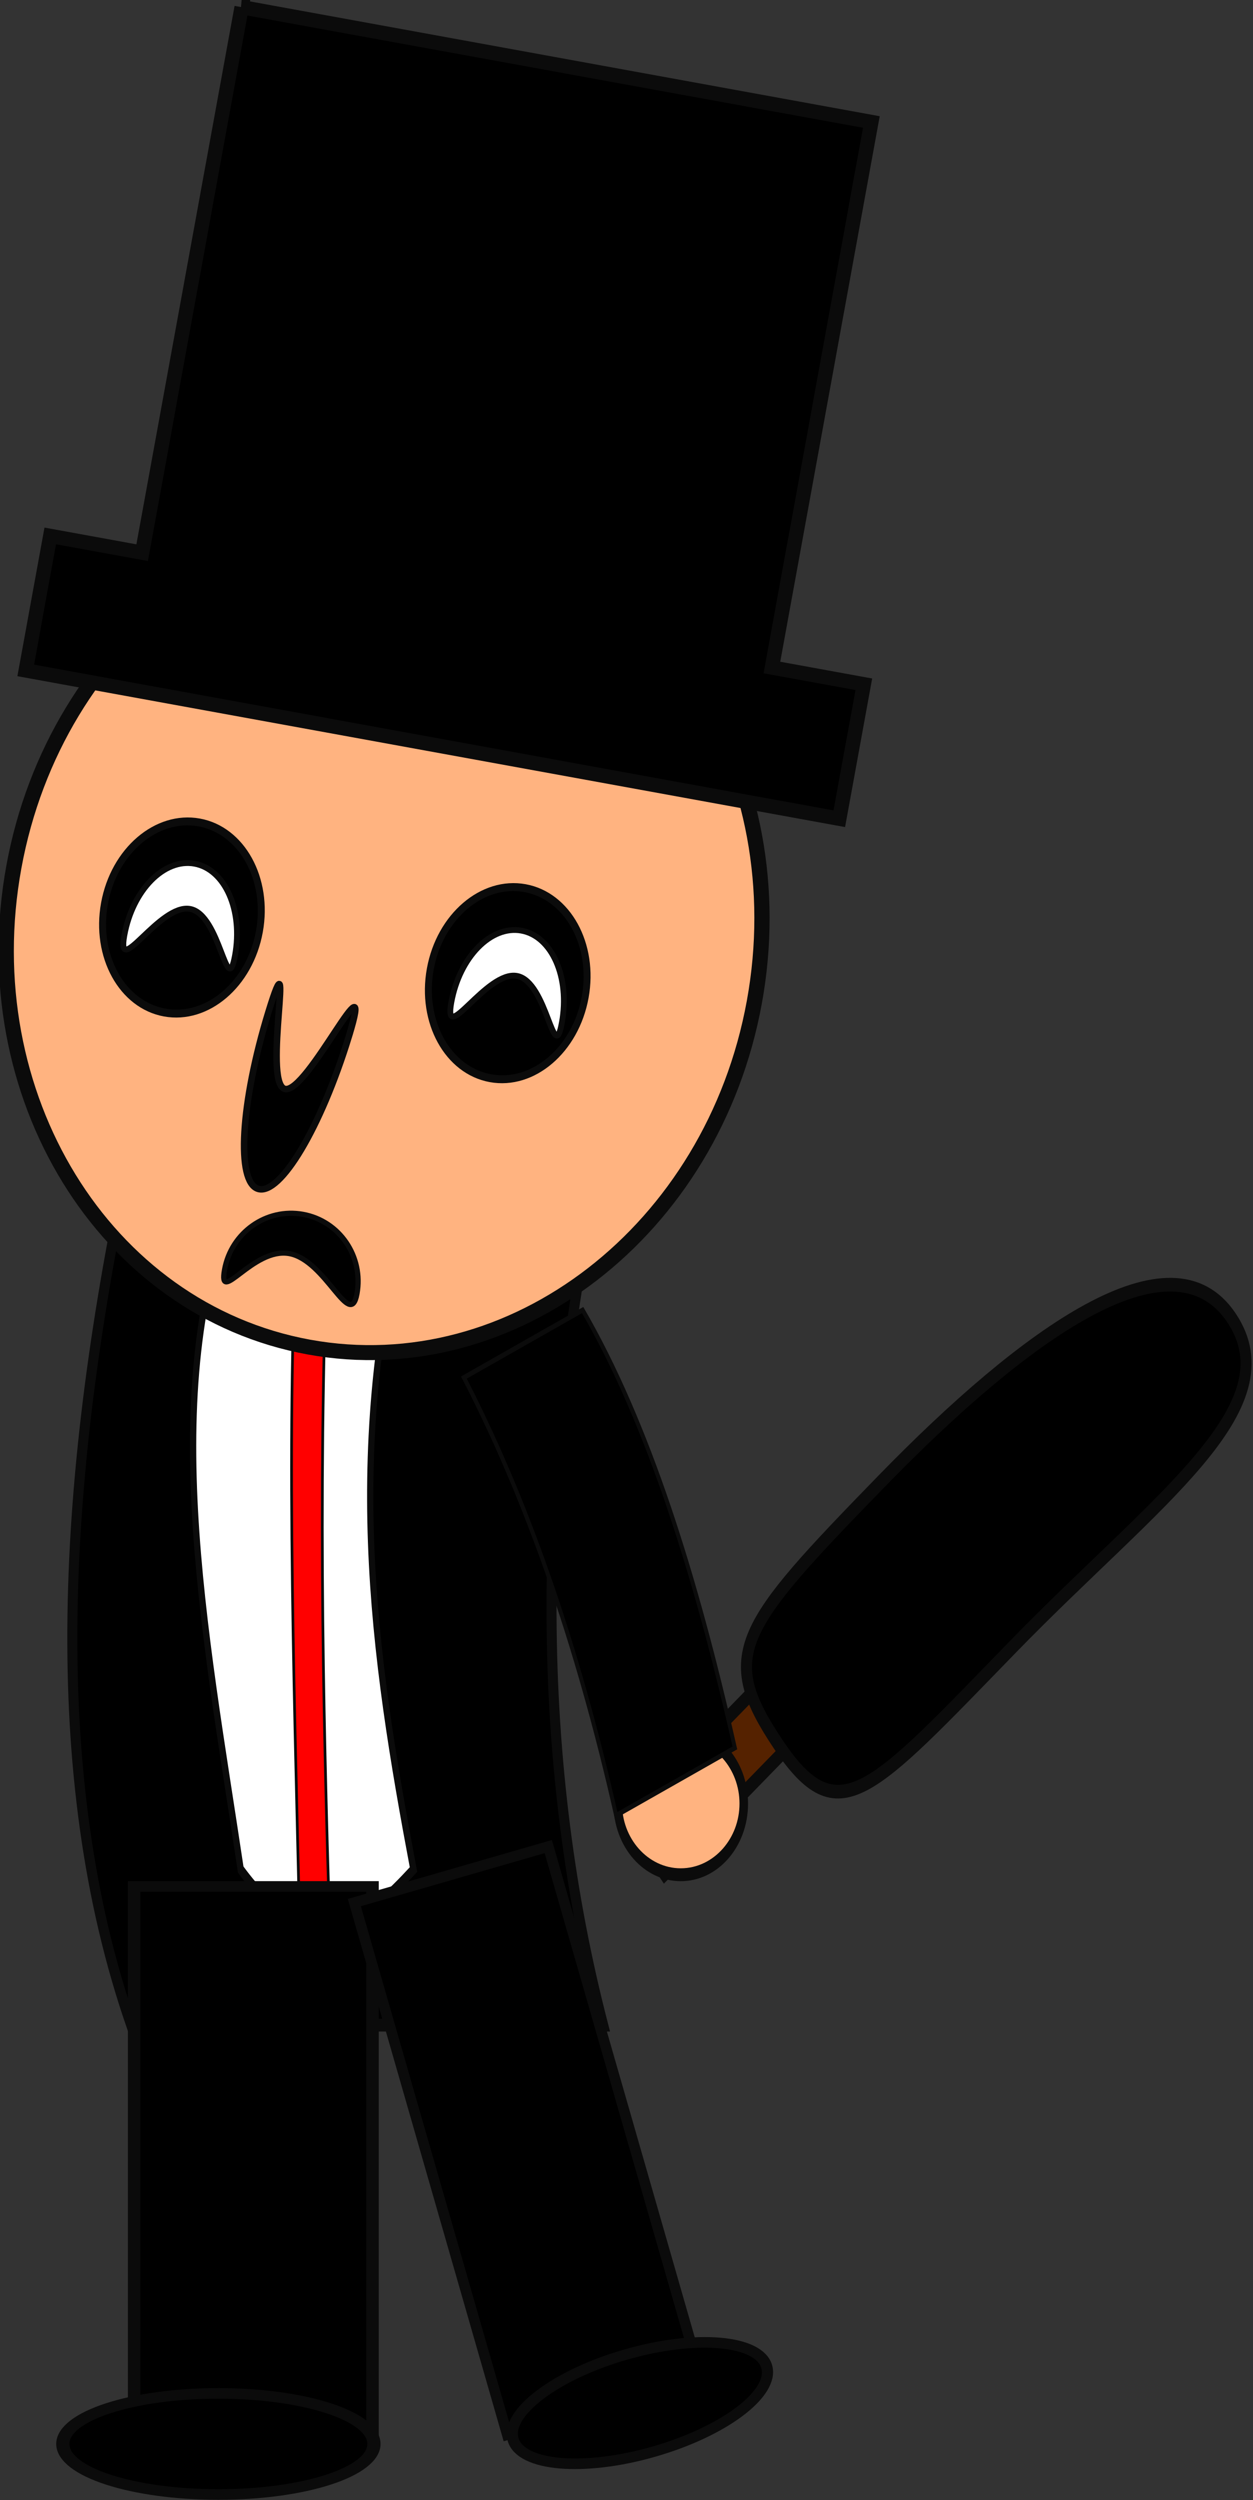 <svg xmlns="http://www.w3.org/2000/svg" viewBox="0 0 290.89 580.41"><rect x="0" y="0" width="290.89" height="580.41" fill="#333333" stroke="none"/><g color="#000" stroke="#0b0b0b"><g stroke-width="3.882"><path fill="#520" d="M-165.71 743.79h20v77.143h-20z" transform="matrix(.421 .629 -.508 .522 632.672 98.192)"/><path d="M-117.14 685.22c0 65.485 1.708 81.429-31.429 81.429s-34.286-10.229-34.286-75.714 9.72-124.29 42.857-124.29 22.857 53.086 22.857 118.57z" transform="matrix(.421 .629 -.508 .522 632.672 98.192)"/></g><path d="M-451.43 839.51c0 11.835-12.792 21.429-28.571 21.429-15.78 0-28.571-9.594-28.571-21.429s12.792-21.429 28.571-21.429c15.78 0 28.571 9.594 28.571 21.429z" transform="matrix(.512 0 0 .771 403.803 -228.555)" stroke-width="3.882" fill="#ffb380"/><path d="M-688.57 640.93h182.86c-27.642 100.42-25.676 188.15 0 265.71h-182.86c-33.641-75.956-27.167-166.96 0-265.71z" stroke-width="3.882" transform="matrix(.599 0 0 .766 442.94 -224.34)"/><path d="M-454.65 822.62l-46.029 20.461c-15.337-53.247-35.31-96.843-58.994-132.71l46.029-20.461c25.332 34.172 43.906 80.346 58.994 132.71z" stroke-width="1.506" transform="matrix(.599 0 0 .766 442.94 -224.34)"/><path d="M-455.2 909.39h101.03c-42.683 87.832-23.437 161.64 0 234.5-29.033 18.397-58.779 33.967-101.03 0-21.082-82.506-50.343-166.7 0-234.5z" stroke-width="3.651" fill="#fff" transform="matrix(.397 0 0 .679 236.596 -342.676)"/><path d="M-420.63 908.36h17.518c-7.401 96.102-4.064 176.86 0 256.58h-17.518c-3.656-90.275-8.73-182.39 0-256.58z" stroke-width="1.591" fill="red" transform="matrix(.397 0 0 .679 236.596 -342.676)"/><g><path d="M-308.57 509.51c0 59.962-42.853 108.57-95.714 108.57-52.862 0-95.714-48.609-95.714-108.57 0-59.962 42.853-108.57 95.714-108.57 52.862 0 95.714 48.609 95.714 108.57z" transform="matrix(.898 .164 -.161 .882 534.248 -166.12)" stroke-width="3.882" fill="#ffb380"/><path d="M56.094 1.665l-23.09 126.642-21.338-3.89-5.693 31.221 188.876 34.438 5.693-31.223-21.338-3.89 23.09-126.642-146.2-26.656z" stroke-width="3.33"/><path d="M82.873 300.352c-1.574 8.634-7.205-7.776-15.694-9.324-8.489-1.547-16.621 12.353-15.047 3.719 1.574-8.635 9.732-14.38 18.221-12.832s14.094 9.802 12.52 18.437z" stroke-width="1.206"/><path d="M80.986 240.625c6.484-21.12-9.76 13.742-14.911 12.16-5.151-1.581 2.742-39.008-3.742-17.887s-7.566 39.524-2.415 41.105c5.151 1.582 14.583-14.258 21.068-35.378z" stroke-width="1.512"/><path d="M-777.14 833.79c0 26.036-19.827 47.143-44.286 47.143-24.458 0-44.286-21.107-44.286-47.143s19.827-47.143 44.286-47.143c24.458 0 44.286 21.107 44.286 47.143z" transform="matrix(.406 .074 -.085 .468 446.608 -116.426)" stroke-width="3.882"/><path d="M-786.63 848.23c0 22.464-10.599-18.488-25.875-18.488s-29.443 40.952-29.443 18.488 12.383-40.674 27.659-40.674 27.659 18.211 27.659 40.674z" stroke-width="2.85" fill="#fff" transform="rotate(10.334 838.267 2666.598) scale(.472 .474)"/><g><path d="M-777.14 833.79c0 26.036-19.827 47.143-44.286 47.143-24.458 0-44.286-21.107-44.286-47.143s19.827-47.143 44.286-47.143c24.458 0 44.286 21.107 44.286 47.143z" transform="matrix(.406 .074 -.085 .468 522.243 -101.182)" stroke-width="3.882"/><path d="M-786.63 848.23c0 22.464-10.599-18.488-25.875-18.488s-29.443 40.952-29.443 18.488 12.383-40.674 27.659-40.674 27.659 18.211 27.659 40.674z" stroke-width="2.85" fill="#fff" transform="matrix(.464 .085 -.085 .467 567.54 -91.864)"/></g></g><g stroke-width="3.882"><path d="M-665.71 878.08h74.286v202.86h-74.286z" transform="matrix(.745 0 0 .634 527.096 -118.76)"/><path d="M-591.43 1082.4c0 10.257-20.467 18.571-45.714 18.571s-45.714-8.315-45.714-18.571c0-10.257 20.467-18.571 45.714-18.571s45.714 8.315 45.714 18.571z" transform="matrix(.79 0 0 .632 554.042 -116.706)"/></g><g stroke-width="3.882"><path d="M-665.71 878.08h74.286v202.86h-74.286z" transform="matrix(-.606 .175 .175 .609 -429.804 10.44)"/><path d="M-591.43 1082.4c0 10.257-20.467 18.571-45.714 18.571s-45.714-8.315-45.714-18.571c0-10.257 20.467-18.571 45.714-18.571s45.714 8.315 45.714 18.571z" transform="matrix(-.644 .185 .175 .607 -451.183 18.737)"/></g></g></svg>